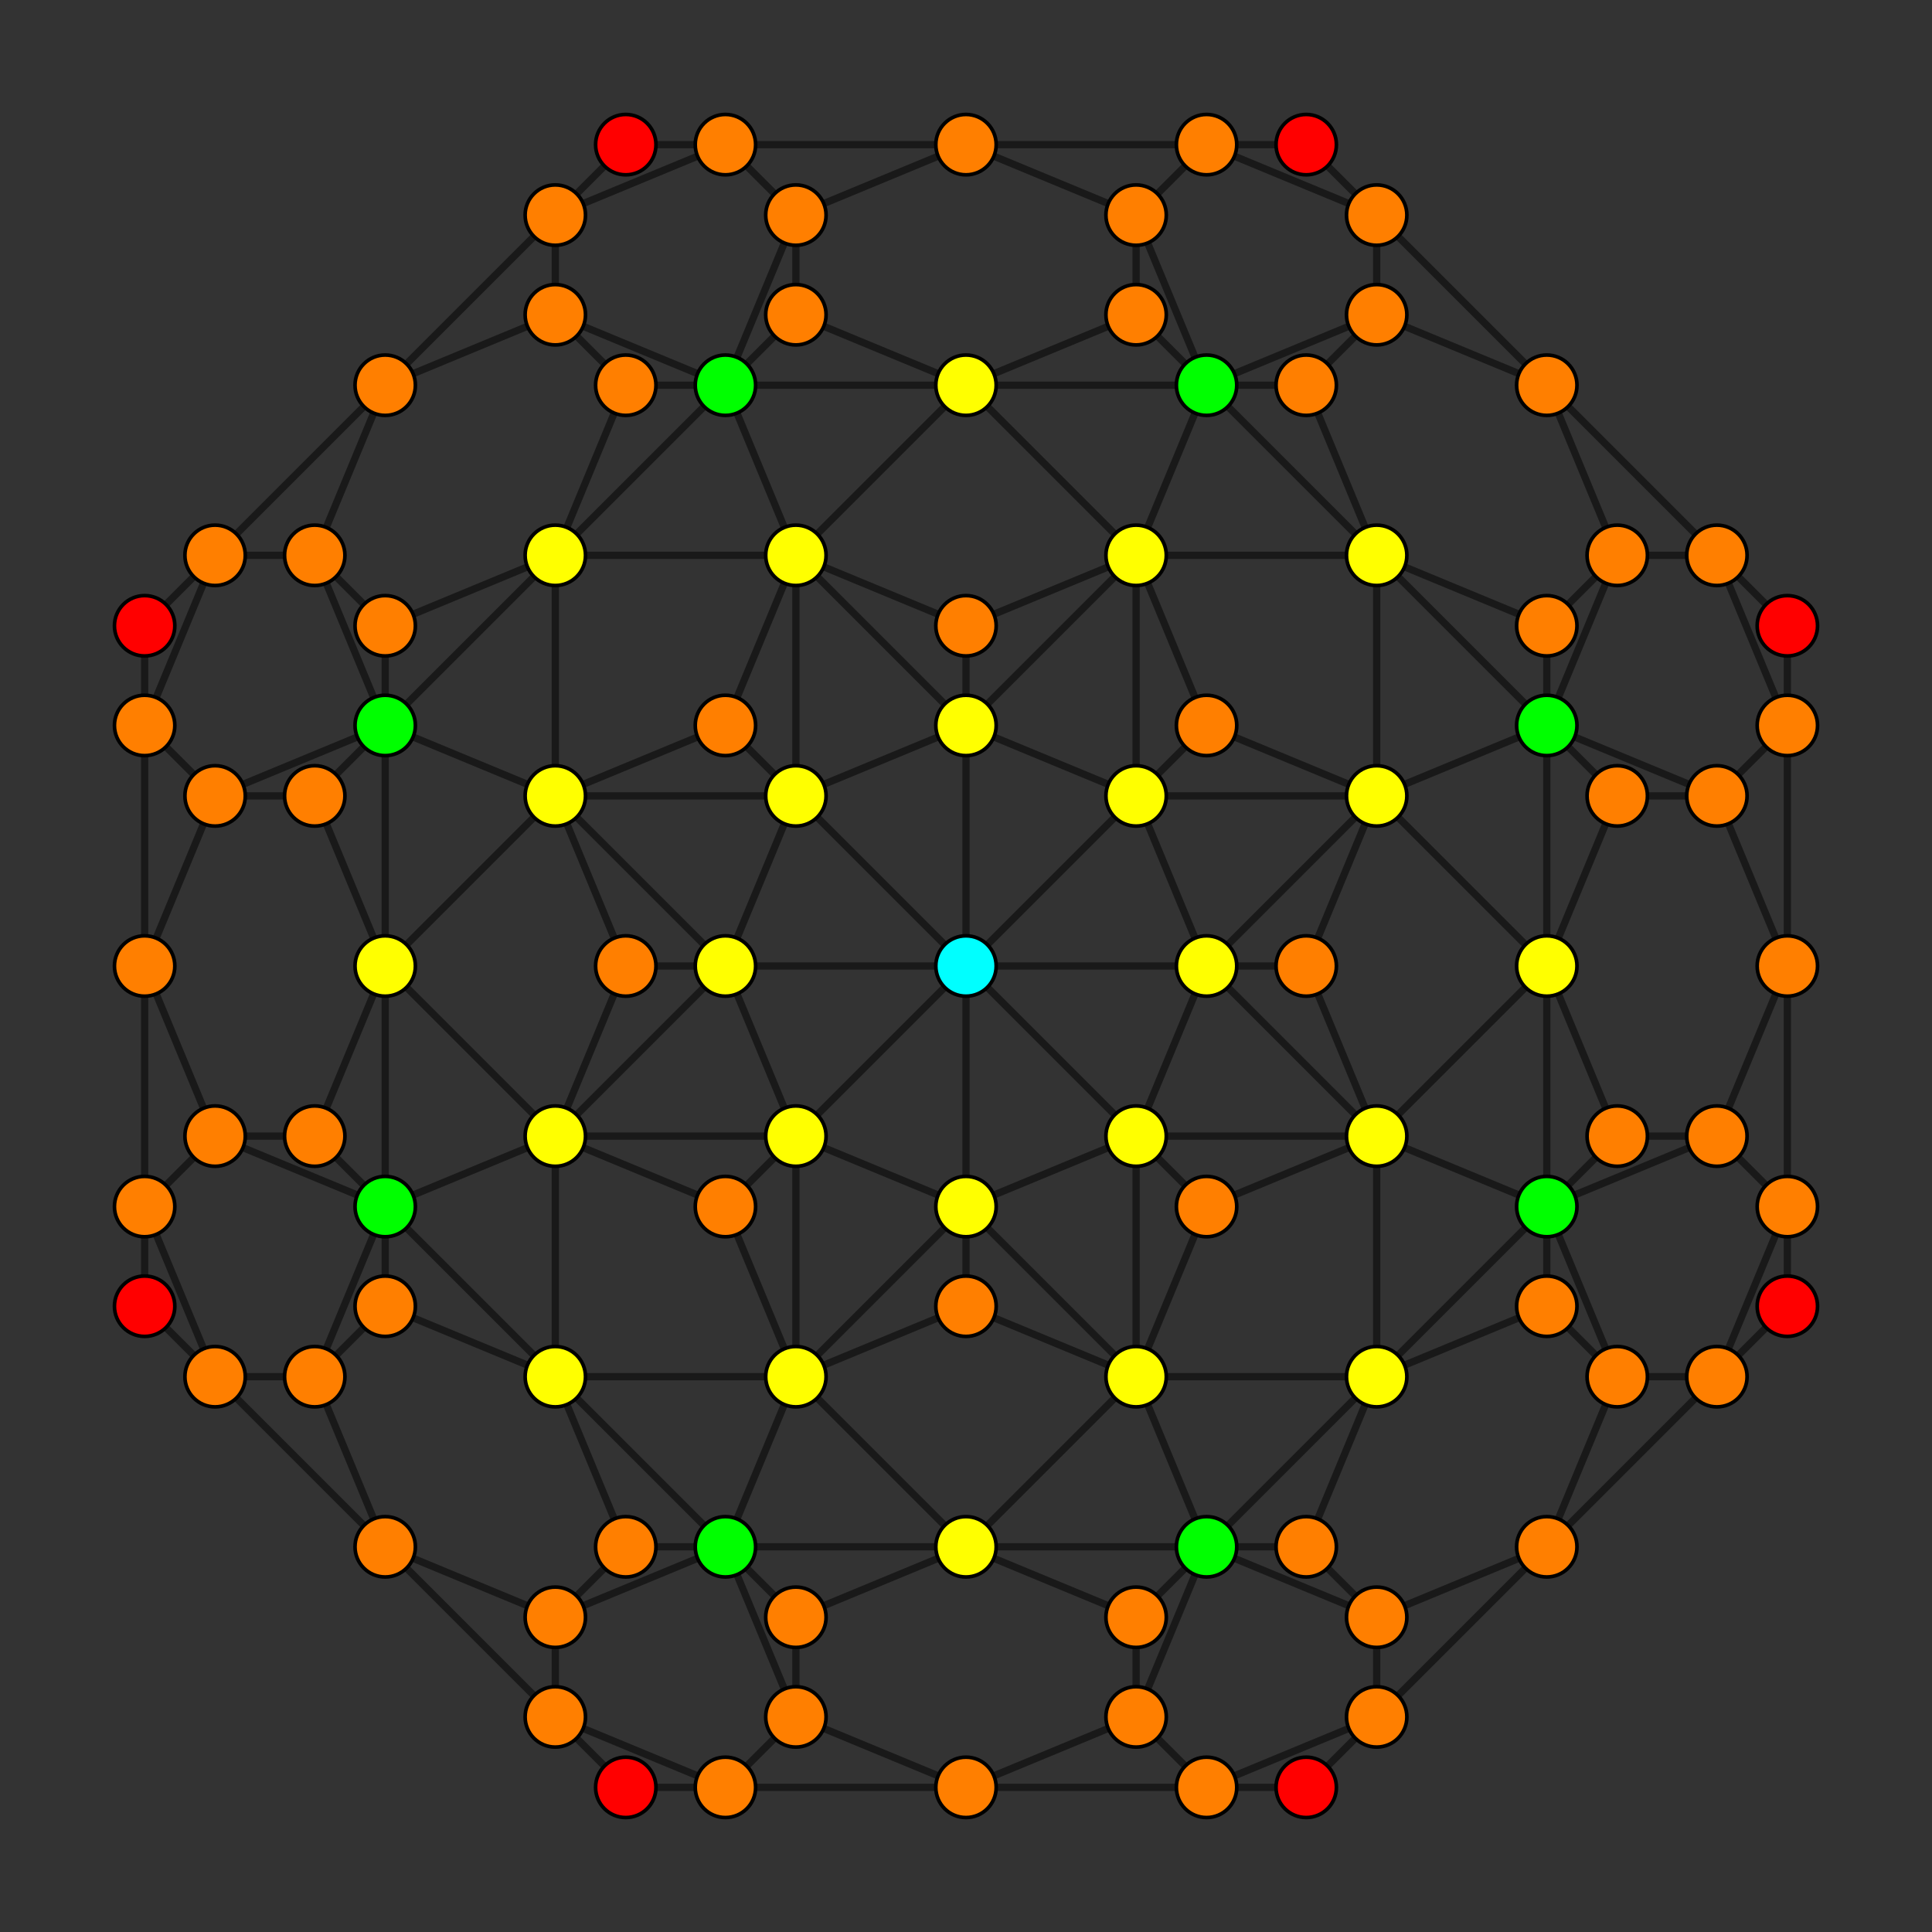 <?xml version="1.0" encoding="UTF-8" standalone="no"?>
<svg
xmlns="http://www.w3.org/2000/svg"
version="1.0"
width="1600" height="1600"
id="24-cell_t12_B4.svg">
<rect width="100%" height="100%" fill="#333333" stroke="none"/>
<!-- Graph: v=288 e=576 -->
<!-- Projection: Point overlap:1 2 4 6 8 ,  visible v=105 e=232 -->
<g style="stroke:#000000;stroke-width:6.0;stroke-opacity:0.50;">
<line x1="1421.861" y1="459.893" x2="1480.214" y2="518.246"/>
<line x1="1421.861" y1="459.893" x2="1480.214" y2="600.770"/>
<line x1="1421.861" y1="459.893" x2="1339.337" y2="459.893"/>
<line x1="1421.861" y1="459.893" x2="1280.984" y2="319.016"/>
<line x1="1140.107" y1="1140.107" x2="1280.984" y2="999.230"/>
<line x1="1140.107" y1="1140.107" x2="1280.984" y2="1081.754"/>
<line x1="1140.107" y1="1140.107" x2="999.230" y2="1280.984"/>
<line x1="1140.107" y1="1140.107" x2="940.877" y2="1140.107"/>
<line x1="940.877" y1="659.123" x2="800.000" y2="800.000"/>
<line x1="940.877" y1="659.123" x2="999.230" y2="800.000"/>
<line x1="940.877" y1="659.123" x2="999.230" y2="600.770"/>
<line x1="940.877" y1="659.123" x2="940.877" y2="459.893"/>
<line x1="659.123" y1="1339.337" x2="600.770" y2="1280.984"/>
<line x1="659.123" y1="1339.337" x2="800.000" y2="1280.984"/>
<line x1="659.123" y1="1339.337" x2="659.123" y2="1421.861"/>
<line x1="940.877" y1="260.663" x2="999.230" y2="319.016"/>
<line x1="940.877" y1="260.663" x2="800.000" y2="319.016"/>
<line x1="940.877" y1="260.663" x2="940.877" y2="178.139"/>
<line x1="659.123" y1="940.877" x2="800.000" y2="800.000"/>
<line x1="659.123" y1="940.877" x2="600.770" y2="800.000"/>
<line x1="659.123" y1="940.877" x2="659.123" y2="1140.107"/>
<line x1="659.123" y1="940.877" x2="600.770" y2="999.230"/>
<line x1="459.893" y1="459.893" x2="319.016" y2="600.770"/>
<line x1="459.893" y1="459.893" x2="319.016" y2="518.246"/>
<line x1="459.893" y1="459.893" x2="659.123" y2="459.893"/>
<line x1="459.893" y1="459.893" x2="600.770" y2="319.016"/>
<line x1="178.139" y1="1140.107" x2="119.786" y2="1081.754"/>
<line x1="178.139" y1="1140.107" x2="119.786" y2="999.230"/>
<line x1="178.139" y1="1140.107" x2="319.016" y2="1280.984"/>
<line x1="178.139" y1="1140.107" x2="260.663" y2="1140.107"/>
<line x1="1280.984" y1="600.770" x2="1339.337" y2="659.123"/>
<line x1="1280.984" y1="600.770" x2="1280.984" y2="800.000"/>
<line x1="1280.984" y1="600.770" x2="1280.984" y2="518.246"/>
<line x1="1280.984" y1="600.770" x2="1140.107" y2="459.893"/>
<line x1="999.230" y1="1280.984" x2="1081.754" y2="1280.984"/>
<line x1="999.230" y1="1280.984" x2="940.877" y2="1339.337"/>
<line x1="999.230" y1="1280.984" x2="800.000" y2="1280.984"/>
<line x1="800.000" y1="800.000" x2="800.000" y2="999.230"/>
<line x1="800.000" y1="800.000" x2="800.000" y2="600.770"/>
<line x1="518.246" y1="1480.214" x2="459.893" y2="1421.861"/>
<line x1="518.246" y1="1480.214" x2="600.770" y2="1480.214"/>
<line x1="1081.754" y1="119.786" x2="1140.107" y2="178.139"/>
<line x1="1081.754" y1="119.786" x2="999.230" y2="119.786"/>
<line x1="600.770" y1="319.016" x2="518.246" y2="319.016"/>
<line x1="600.770" y1="319.016" x2="800.000" y2="319.016"/>
<line x1="600.770" y1="319.016" x2="659.123" y2="260.663"/>
<line x1="319.016" y1="999.230" x2="260.663" y2="940.877"/>
<line x1="319.016" y1="999.230" x2="319.016" y2="800.000"/>
<line x1="319.016" y1="999.230" x2="459.893" y2="1140.107"/>
<line x1="319.016" y1="999.230" x2="319.016" y2="1081.754"/>
<line x1="1280.984" y1="800.000" x2="1339.337" y2="940.877"/>
<line x1="1280.984" y1="800.000" x2="1280.984" y2="999.230"/>
<line x1="1280.984" y1="800.000" x2="1140.107" y2="659.123"/>
<line x1="999.230" y1="1480.214" x2="1140.107" y2="1421.861"/>
<line x1="999.230" y1="1480.214" x2="1081.754" y2="1480.214"/>
<line x1="999.230" y1="1480.214" x2="940.877" y2="1421.861"/>
<line x1="999.230" y1="1480.214" x2="800.000" y2="1480.214"/>
<line x1="800.000" y1="600.770" x2="659.123" y2="659.123"/>
<line x1="800.000" y1="600.770" x2="940.877" y2="459.893"/>
<line x1="800.000" y1="600.770" x2="800.000" y2="518.246"/>
<line x1="518.246" y1="1280.984" x2="459.893" y2="1140.107"/>
<line x1="518.246" y1="1280.984" x2="600.770" y2="1280.984"/>
<line x1="518.246" y1="1280.984" x2="459.893" y2="1339.337"/>
<line x1="1081.754" y1="319.016" x2="1140.107" y2="459.893"/>
<line x1="1081.754" y1="319.016" x2="999.230" y2="319.016"/>
<line x1="1081.754" y1="319.016" x2="1140.107" y2="260.663"/>
<line x1="800.000" y1="999.230" x2="940.877" y2="940.877"/>
<line x1="800.000" y1="999.230" x2="800.000" y2="1081.754"/>
<line x1="800.000" y1="999.230" x2="659.123" y2="1140.107"/>
<line x1="600.770" y1="119.786" x2="459.893" y2="178.139"/>
<line x1="600.770" y1="119.786" x2="518.246" y2="119.786"/>
<line x1="600.770" y1="119.786" x2="800.000" y2="119.786"/>
<line x1="600.770" y1="119.786" x2="659.123" y2="178.139"/>
<line x1="319.016" y1="800.000" x2="260.663" y2="659.123"/>
<line x1="319.016" y1="800.000" x2="319.016" y2="600.770"/>
<line x1="319.016" y1="800.000" x2="459.893" y2="940.877"/>
<line x1="1480.214" y1="518.246" x2="1480.214" y2="600.770"/>
<line x1="1280.984" y1="999.230" x2="1280.984" y2="1081.754"/>
<line x1="1280.984" y1="999.230" x2="1339.337" y2="940.877"/>
<line x1="800.000" y1="800.000" x2="999.230" y2="800.000"/>
<line x1="800.000" y1="800.000" x2="600.770" y2="800.000"/>
<line x1="600.770" y1="1280.984" x2="800.000" y2="1280.984"/>
<line x1="600.770" y1="1280.984" x2="459.893" y2="1140.107"/>
<line x1="999.230" y1="319.016" x2="800.000" y2="319.016"/>
<line x1="999.230" y1="319.016" x2="1140.107" y2="459.893"/>
<line x1="319.016" y1="600.770" x2="319.016" y2="518.246"/>
<line x1="319.016" y1="600.770" x2="260.663" y2="659.123"/>
<line x1="119.786" y1="1081.754" x2="119.786" y2="999.230"/>
<line x1="1339.337" y1="659.123" x2="1280.984" y2="800.000"/>
<line x1="1339.337" y1="659.123" x2="1421.861" y2="659.123"/>
<line x1="1140.107" y1="1140.107" x2="1081.754" y2="1280.984"/>
<line x1="1140.107" y1="1140.107" x2="1140.107" y2="940.877"/>
<line x1="659.123" y1="940.877" x2="800.000" y2="999.230"/>
<line x1="659.123" y1="940.877" x2="459.893" y2="940.877"/>
<line x1="459.893" y1="1421.861" x2="600.770" y2="1480.214"/>
<line x1="459.893" y1="1421.861" x2="459.893" y2="1339.337"/>
<line x1="459.893" y1="1421.861" x2="319.016" y2="1280.984"/>
<line x1="1140.107" y1="178.139" x2="999.230" y2="119.786"/>
<line x1="1140.107" y1="178.139" x2="1280.984" y2="319.016"/>
<line x1="1140.107" y1="178.139" x2="1140.107" y2="260.663"/>
<line x1="940.877" y1="659.123" x2="800.000" y2="600.770"/>
<line x1="940.877" y1="659.123" x2="1140.107" y2="659.123"/>
<line x1="459.893" y1="459.893" x2="518.246" y2="319.016"/>
<line x1="459.893" y1="459.893" x2="459.893" y2="659.123"/>
<line x1="260.663" y1="940.877" x2="319.016" y2="800.000"/>
<line x1="260.663" y1="940.877" x2="178.139" y2="940.877"/>
<line x1="1480.214" y1="600.770" x2="1480.214" y2="800.000"/>
<line x1="1480.214" y1="600.770" x2="1421.861" y2="659.123"/>
<line x1="1280.984" y1="1081.754" x2="1339.337" y2="1140.107"/>
<line x1="999.230" y1="800.000" x2="1140.107" y2="940.877"/>
<line x1="999.230" y1="800.000" x2="1081.754" y2="800.000"/>
<line x1="800.000" y1="1280.984" x2="940.877" y2="1140.107"/>
<line x1="800.000" y1="319.016" x2="659.123" y2="459.893"/>
<line x1="600.770" y1="800.000" x2="518.246" y2="800.000"/>
<line x1="600.770" y1="800.000" x2="459.893" y2="659.123"/>
<line x1="319.016" y1="518.246" x2="260.663" y2="459.893"/>
<line x1="119.786" y1="999.230" x2="178.139" y2="940.877"/>
<line x1="119.786" y1="999.230" x2="119.786" y2="800.000"/>
<line x1="1280.984" y1="800.000" x2="1140.107" y2="940.877"/>
<line x1="1081.754" y1="1280.984" x2="1140.107" y2="1339.337"/>
<line x1="800.000" y1="999.230" x2="940.877" y2="1140.107"/>
<line x1="600.770" y1="1480.214" x2="800.000" y2="1480.214"/>
<line x1="600.770" y1="1480.214" x2="659.123" y2="1421.861"/>
<line x1="999.230" y1="119.786" x2="940.877" y2="178.139"/>
<line x1="999.230" y1="119.786" x2="800.000" y2="119.786"/>
<line x1="800.000" y1="600.770" x2="659.123" y2="459.893"/>
<line x1="518.246" y1="319.016" x2="459.893" y2="260.663"/>
<line x1="319.016" y1="800.000" x2="459.893" y2="659.123"/>
<line x1="1339.337" y1="940.877" x2="1421.861" y2="940.877"/>
<line x1="1140.107" y1="1421.861" x2="1081.754" y2="1480.214"/>
<line x1="1140.107" y1="1421.861" x2="1280.984" y2="1280.984"/>
<line x1="1140.107" y1="1421.861" x2="1140.107" y2="1339.337"/>
<line x1="659.123" y1="659.123" x2="800.000" y2="800.000"/>
<line x1="659.123" y1="659.123" x2="600.770" y2="600.770"/>
<line x1="659.123" y1="659.123" x2="459.893" y2="659.123"/>
<line x1="459.893" y1="1140.107" x2="459.893" y2="940.877"/>
<line x1="1140.107" y1="459.893" x2="1140.107" y2="659.123"/>
<line x1="940.877" y1="940.877" x2="800.000" y2="800.000"/>
<line x1="940.877" y1="940.877" x2="1140.107" y2="940.877"/>
<line x1="940.877" y1="940.877" x2="999.230" y2="999.230"/>
<line x1="459.893" y1="178.139" x2="518.246" y2="119.786"/>
<line x1="459.893" y1="178.139" x2="459.893" y2="260.663"/>
<line x1="459.893" y1="178.139" x2="319.016" y2="319.016"/>
<line x1="260.663" y1="659.123" x2="178.139" y2="659.123"/>
<line x1="1480.214" y1="999.230" x2="1480.214" y2="1081.754"/>
<line x1="1480.214" y1="999.230" x2="1421.861" y2="1140.107"/>
<line x1="1480.214" y1="999.230" x2="1480.214" y2="800.000"/>
<line x1="1480.214" y1="999.230" x2="1421.861" y2="940.877"/>
<line x1="800.000" y1="1280.984" x2="940.877" y2="1339.337"/>
<line x1="800.000" y1="1280.984" x2="659.123" y2="1140.107"/>
<line x1="999.230" y1="800.000" x2="940.877" y2="940.877"/>
<line x1="999.230" y1="800.000" x2="1140.107" y2="659.123"/>
<line x1="319.016" y1="1081.754" x2="459.893" y2="1140.107"/>
<line x1="319.016" y1="1081.754" x2="260.663" y2="1140.107"/>
<line x1="1280.984" y1="518.246" x2="1140.107" y2="459.893"/>
<line x1="1280.984" y1="518.246" x2="1339.337" y2="459.893"/>
<line x1="600.770" y1="800.000" x2="659.123" y2="659.123"/>
<line x1="600.770" y1="800.000" x2="459.893" y2="940.877"/>
<line x1="800.000" y1="319.016" x2="659.123" y2="260.663"/>
<line x1="800.000" y1="319.016" x2="940.877" y2="459.893"/>
<line x1="119.786" y1="600.770" x2="119.786" y2="518.246"/>
<line x1="119.786" y1="600.770" x2="178.139" y2="459.893"/>
<line x1="119.786" y1="600.770" x2="178.139" y2="659.123"/>
<line x1="119.786" y1="600.770" x2="119.786" y2="800.000"/>
<line x1="1480.214" y1="1081.754" x2="1421.861" y2="1140.107"/>
<line x1="119.786" y1="518.246" x2="178.139" y2="459.893"/>
<line x1="1421.861" y1="1140.107" x2="1339.337" y2="1140.107"/>
<line x1="1421.861" y1="1140.107" x2="1280.984" y2="1280.984"/>
<line x1="940.877" y1="1339.337" x2="940.877" y2="1421.861"/>
<line x1="940.877" y1="940.877" x2="940.877" y2="1140.107"/>
<line x1="459.893" y1="1140.107" x2="659.123" y2="1140.107"/>
<line x1="1140.107" y1="459.893" x2="940.877" y2="459.893"/>
<line x1="659.123" y1="659.123" x2="659.123" y2="459.893"/>
<line x1="659.123" y1="260.663" x2="659.123" y2="178.139"/>
<line x1="178.139" y1="459.893" x2="319.016" y2="319.016"/>
<line x1="178.139" y1="459.893" x2="260.663" y2="459.893"/>
<line x1="1339.337" y1="459.893" x2="1280.984" y2="319.016"/>
<line x1="1339.337" y1="459.893" x2="1280.984" y2="600.770"/>
<line x1="999.230" y1="1280.984" x2="940.877" y2="1140.107"/>
<line x1="999.230" y1="1280.984" x2="940.877" y2="1421.861"/>
<line x1="999.230" y1="600.770" x2="940.877" y2="459.893"/>
<line x1="999.230" y1="600.770" x2="1140.107" y2="659.123"/>
<line x1="659.123" y1="1421.861" x2="600.770" y2="1280.984"/>
<line x1="659.123" y1="1421.861" x2="800.000" y2="1480.214"/>
<line x1="999.230" y1="319.016" x2="940.877" y2="178.139"/>
<line x1="999.230" y1="319.016" x2="940.877" y2="459.893"/>
<line x1="659.123" y1="1140.107" x2="600.770" y2="999.230"/>
<line x1="659.123" y1="1140.107" x2="600.770" y2="1280.984"/>
<line x1="659.123" y1="459.893" x2="600.770" y2="319.016"/>
<line x1="659.123" y1="459.893" x2="800.000" y2="518.246"/>
<line x1="319.016" y1="1280.984" x2="260.663" y2="1140.107"/>
<line x1="319.016" y1="1280.984" x2="459.893" y2="1339.337"/>
<line x1="1280.984" y1="319.016" x2="1140.107" y2="260.663"/>
<line x1="940.877" y1="1140.107" x2="800.000" y2="1081.754"/>
<line x1="940.877" y1="178.139" x2="800.000" y2="119.786"/>
<line x1="600.770" y1="999.230" x2="459.893" y2="940.877"/>
<line x1="600.770" y1="319.016" x2="659.123" y2="178.139"/>
<line x1="260.663" y1="1140.107" x2="319.016" y2="999.230"/>
<line x1="1280.984" y1="600.770" x2="1140.107" y2="659.123"/>
<line x1="940.877" y1="1421.861" x2="800.000" y2="1480.214"/>
<line x1="940.877" y1="459.893" x2="800.000" y2="518.246"/>
<line x1="600.770" y1="1280.984" x2="459.893" y2="1339.337"/>
<line x1="1140.107" y1="260.663" x2="999.230" y2="319.016"/>
<line x1="800.000" y1="1081.754" x2="659.123" y2="1140.107"/>
<line x1="800.000" y1="119.786" x2="659.123" y2="178.139"/>
<line x1="459.893" y1="940.877" x2="319.016" y2="999.230"/>
<line x1="1421.861" y1="659.123" x2="1280.984" y2="600.770"/>
<line x1="1421.861" y1="659.123" x2="1480.214" y2="800.000"/>
<line x1="1280.984" y1="999.230" x2="1140.107" y2="940.877"/>
<line x1="1280.984" y1="999.230" x2="1421.861" y2="940.877"/>
<line x1="1140.107" y1="940.877" x2="1081.754" y2="800.000"/>
<line x1="459.893" y1="659.123" x2="319.016" y2="600.770"/>
<line x1="459.893" y1="659.123" x2="518.246" y2="800.000"/>
<line x1="319.016" y1="999.230" x2="178.139" y2="940.877"/>
<line x1="319.016" y1="600.770" x2="178.139" y2="659.123"/>
<line x1="178.139" y1="940.877" x2="119.786" y2="800.000"/>
<line x1="1480.214" y1="800.000" x2="1421.861" y2="940.877"/>
<line x1="1339.337" y1="1140.107" x2="1280.984" y2="999.230"/>
<line x1="1339.337" y1="1140.107" x2="1280.984" y2="1280.984"/>
<line x1="999.230" y1="1280.984" x2="1140.107" y2="1339.337"/>
<line x1="659.123" y1="459.893" x2="600.770" y2="600.770"/>
<line x1="518.246" y1="800.000" x2="459.893" y2="940.877"/>
<line x1="319.016" y1="600.770" x2="260.663" y2="459.893"/>
<line x1="1081.754" y1="800.000" x2="1140.107" y2="659.123"/>
<line x1="940.877" y1="1140.107" x2="999.230" y2="999.230"/>
<line x1="600.770" y1="319.016" x2="459.893" y2="260.663"/>
<line x1="260.663" y1="459.893" x2="319.016" y2="319.016"/>
<line x1="119.786" y1="800.000" x2="178.139" y2="659.123"/>
<line x1="1140.107" y1="1339.337" x2="1280.984" y2="1280.984"/>
<line x1="1140.107" y1="940.877" x2="999.230" y2="999.230"/>
<line x1="459.893" y1="659.123" x2="600.770" y2="600.770"/>
<line x1="459.893" y1="260.663" x2="319.016" y2="319.016"/>
</g>
<g style="stroke:#000000;stroke-width:3.0;fill:#ff0000">
<circle cx="518.246" cy="1480.214" r="25.0"/>
<circle cx="1081.754" cy="119.786" r="25.0"/>
<circle cx="1480.214" cy="518.246" r="25.0"/>
<circle cx="119.786" cy="1081.754" r="25.0"/>
<circle cx="1081.754" cy="1480.214" r="25.0"/>
<circle cx="518.246" cy="119.786" r="25.0"/>
<circle cx="1480.214" cy="1081.754" r="25.0"/>
<circle cx="119.786" cy="518.246" r="25.0"/>
</g>
<g style="stroke:#000000;stroke-width:3.0;fill:#ff7f00">
<circle cx="1421.861" cy="459.893" r="25.0"/>
<circle cx="659.123" cy="1339.337" r="25.0"/>
<circle cx="940.877" cy="260.663" r="25.0"/>
<circle cx="178.139" cy="1140.107" r="25.0"/>
<circle cx="999.230" cy="1480.214" r="25.0"/>
<circle cx="518.246" cy="1280.984" r="25.0"/>
<circle cx="1081.754" cy="319.016" r="25.0"/>
<circle cx="600.770" cy="119.786" r="25.0"/>
<circle cx="1339.337" cy="659.123" r="25.0"/>
<circle cx="459.893" cy="1421.861" r="25.0"/>
<circle cx="1140.107" cy="178.139" r="25.0"/>
<circle cx="260.663" cy="940.877" r="25.0"/>
<circle cx="1480.214" cy="600.770" r="25.0"/>
<circle cx="1280.984" cy="1081.754" r="25.0"/>
<circle cx="319.016" cy="518.246" r="25.0"/>
<circle cx="119.786" cy="999.230" r="25.0"/>
<circle cx="1081.754" cy="1280.984" r="25.0"/>
<circle cx="600.770" cy="1480.214" r="25.0"/>
<circle cx="999.230" cy="119.786" r="25.0"/>
<circle cx="518.246" cy="319.016" r="25.0"/>
<circle cx="1339.337" cy="940.877" r="25.0"/>
<circle cx="1140.107" cy="1421.861" r="25.0"/>
<circle cx="459.893" cy="178.139" r="25.0"/>
<circle cx="260.663" cy="659.123" r="25.0"/>
<circle cx="1480.214" cy="999.230" r="25.0"/>
<circle cx="319.016" cy="1081.754" r="25.0"/>
<circle cx="1280.984" cy="518.246" r="25.0"/>
<circle cx="119.786" cy="600.770" r="25.0"/>
<circle cx="1421.861" cy="1140.107" r="25.0"/>
<circle cx="940.877" cy="1339.337" r="25.0"/>
<circle cx="659.123" cy="260.663" r="25.0"/>
<circle cx="178.139" cy="459.893" r="25.0"/>
<circle cx="1339.337" cy="459.893" r="25.0"/>
<circle cx="999.230" cy="600.770" r="25.0"/>
<circle cx="659.123" cy="1421.861" r="25.0"/>
<circle cx="319.016" cy="1280.984" r="25.0"/>
<circle cx="1280.984" cy="319.016" r="25.0"/>
<circle cx="940.877" cy="178.139" r="25.0"/>
<circle cx="600.770" cy="999.230" r="25.0"/>
<circle cx="260.663" cy="1140.107" r="25.0"/>
<circle cx="940.877" cy="1421.861" r="25.0"/>
<circle cx="800.000" cy="1480.214" r="25.0"/>
<circle cx="800.000" cy="518.246" r="25.0"/>
<circle cx="459.893" cy="1339.337" r="25.0"/>
<circle cx="1140.107" cy="260.663" r="25.0"/>
<circle cx="800.000" cy="1081.754" r="25.0"/>
<circle cx="800.000" cy="119.786" r="25.0"/>
<circle cx="659.123" cy="178.139" r="25.0"/>
<circle cx="1421.861" cy="659.123" r="25.0"/>
<circle cx="178.139" cy="940.877" r="25.0"/>
<circle cx="1480.214" cy="800.000" r="25.0"/>
<circle cx="1339.337" cy="1140.107" r="25.0"/>
<circle cx="518.246" cy="800.000" r="25.0"/>
<circle cx="1081.754" cy="800.000" r="25.0"/>
<circle cx="260.663" cy="459.893" r="25.0"/>
<circle cx="119.786" cy="800.000" r="25.0"/>
<circle cx="1140.107" cy="1339.337" r="25.0"/>
<circle cx="459.893" cy="260.663" r="25.0"/>
<circle cx="1421.861" cy="940.877" r="25.0"/>
<circle cx="1280.984" cy="1280.984" r="25.0"/>
<circle cx="600.770" cy="600.770" r="25.0"/>
<circle cx="999.230" cy="999.230" r="25.0"/>
<circle cx="319.016" cy="319.016" r="25.0"/>
<circle cx="178.139" cy="659.123" r="25.0"/>
</g>
<g style="stroke:#000000;stroke-width:3.0;fill:#ffff00">
<circle cx="1140.107" cy="1140.107" r="25.0"/>
<circle cx="940.877" cy="659.123" r="25.0"/>
<circle cx="659.123" cy="940.877" r="25.0"/>
<circle cx="459.893" cy="459.893" r="25.0"/>
<circle cx="1280.984" cy="800.000" r="25.0"/>
<circle cx="800.000" cy="600.770" r="25.0"/>
<circle cx="800.000" cy="999.230" r="25.0"/>
<circle cx="319.016" cy="800.000" r="25.0"/>
<circle cx="999.230" cy="800.000" r="25.0"/>
<circle cx="800.000" cy="1280.984" r="25.0"/>
<circle cx="800.000" cy="319.016" r="25.0"/>
<circle cx="600.770" cy="800.000" r="25.0"/>
<circle cx="659.123" cy="659.123" r="25.0"/>
<circle cx="459.893" cy="1140.107" r="25.0"/>
<circle cx="1140.107" cy="459.893" r="25.0"/>
<circle cx="940.877" cy="940.877" r="25.0"/>
<circle cx="659.123" cy="1140.107" r="25.0"/>
<circle cx="659.123" cy="459.893" r="25.0"/>
<circle cx="940.877" cy="1140.107" r="25.0"/>
<circle cx="940.877" cy="459.893" r="25.0"/>
<circle cx="1140.107" cy="659.123" r="25.0"/>
<circle cx="459.893" cy="940.877" r="25.0"/>
<circle cx="1140.107" cy="940.877" r="25.0"/>
<circle cx="459.893" cy="659.123" r="25.0"/>
</g>
<g style="stroke:#000000;stroke-width:3.0;fill:#00ff00">
<circle cx="1280.984" cy="600.770" r="25.0"/>
<circle cx="999.230" cy="1280.984" r="25.0"/>
<circle cx="600.770" cy="319.016" r="25.0"/>
<circle cx="319.016" cy="999.230" r="25.0"/>
<circle cx="1280.984" cy="999.230" r="25.0"/>
<circle cx="600.770" cy="1280.984" r="25.0"/>
<circle cx="999.230" cy="319.016" r="25.0"/>
<circle cx="319.016" cy="600.770" r="25.0"/>
</g>
<g style="stroke:#000000;stroke-width:3.0;fill:#00ffff">
<circle cx="800.000" cy="800.000" r="25.0"/>
</g>
</svg>
